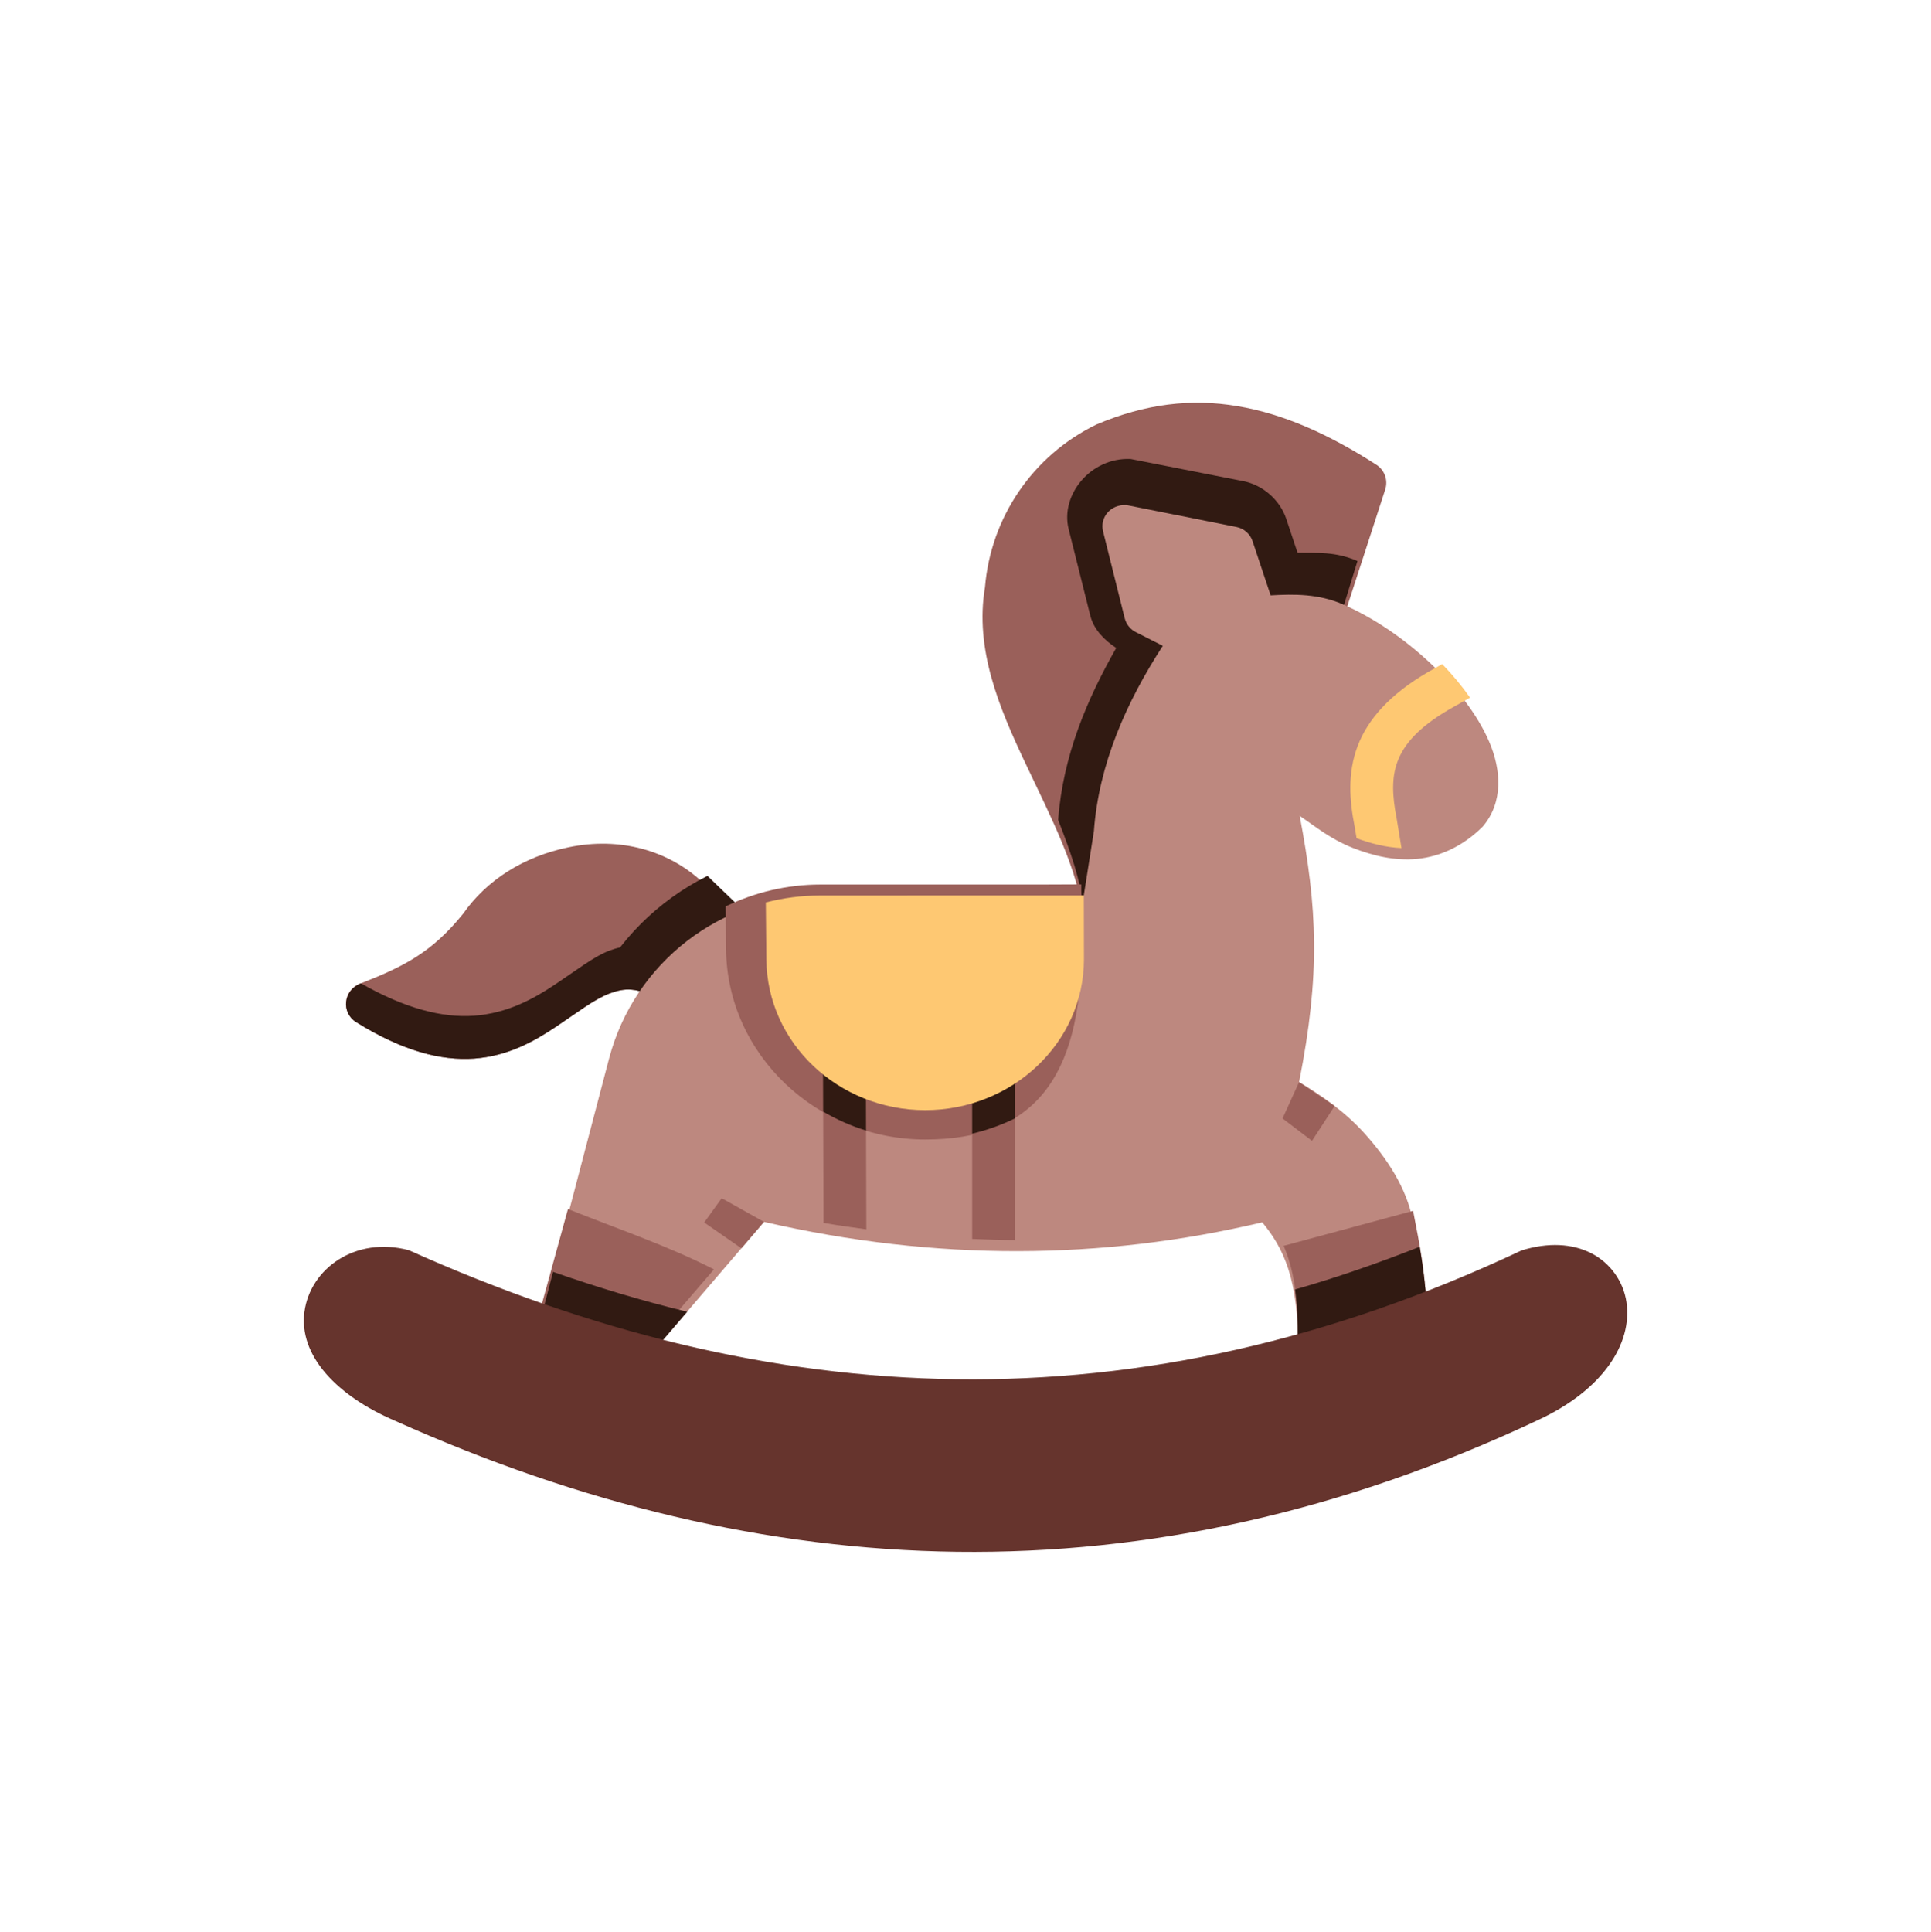 <svg width="2598" height="2599" xmlns="http://www.w3.org/2000/svg" xmlns:xlink="http://www.w3.org/1999/xlink" overflow="hidden"><defs><clipPath id="clip0"><rect x="901" y="-62" width="2598" height="2599"/></clipPath><clipPath id="clip1"><rect x="1226" y="262" width="1948" height="1951"/></clipPath><clipPath id="clip2"><rect x="1226" y="262" width="1948" height="1951"/></clipPath><clipPath id="clip3"><rect x="1226" y="262" width="1948" height="1951"/></clipPath></defs><g clip-path="url(#clip0)" transform="translate(-901 62)"><path d="M901 1237.5C901 519.806 1482.58-62 2200-62 2917.42-62 3499 519.806 3499 1237.5 3499 1955.19 2917.42 2537 2200 2537 1482.58 2537 901 1955.19 901 1237.5Z" fill="#FF0000" fill-rule="evenodd" fill-opacity="0"/><g clip-path="url(#clip1)"><g clip-path="url(#clip2)"><g clip-path="url(#clip3)"><path d="M-6397 31333.5C-6438.79 31385.2-6475.79 31404.2-6536.31 31427.8-6558.38 31436.4-6561.26 31466.4-6541.2 31479.1-6479.33 31517.7-6427.12 31531.4-6382.12 31528.2-6337.11 31524.9-6301.83 31505.3-6273.01 31486-6244.18 31466.9-6220.57 31448.5-6200.06 31440.7-6179.56 31433.1-6162.87 31431.7-6132.21 31450.1-6122.34 31456.1-6109.89 31455.5-6100.52 31448.9L-6020.56 31390.4C-6006.1 31379.7-6004.69 31358.7-6017.58 31346.3L-6073.09 31293C-6119.6 31248.3-6186.25 31229.8-6255.36 31244.3-6316.12 31256.9-6365.48 31288.6-6397 31333.5Z" fill="#9A605A" transform="matrix(1 0 0 1.001 7921.15 -30197.7)"/><path d="M-5545.01 30676.1C-5630.59 30717.7-5687.18 30800.8-5694.94 30894.8-5708.95 30978-5675.88 31056.7-5640.92 31130.5-5605.78 31204.8-5568.53 31276.1-5562.66 31340.6-5559.26 31374.5-5510.13 31375.5-5505.45 31341.7-5488.46 31212.8-5488.69 31095.4-5397.62 30976.3-5386.54 30961.9-5391.36 30941-5407.62 30933L-5454.19 30909.8-5469.08 30850-5384.22 30867-5360.4 30938.6C-5355.79 30952.7-5341.39 30960.9-5327.01 30957.8-5295.52 30951.1-5277.49 30957-5251.09 30964.6-5236.2 30968.9-5220.61 30960.6-5215.77 30945.9L-5156.44 30763.4C-5152.4 30750.9-5157.29 30737.3-5168.35 30730.2-5232.63 30688.9-5293.9 30661.6-5355.5 30651.4-5417.11 30641-5479.01 30648.1-5545.01 30676.1Z" fill="#9A605A" transform="matrix(1 0 0 1.001 7921.15 -30197.7)"/><path d="M-5562.67 843.456C-5559.39 877.49-5510.06 878.461-5505.45 844.579-5488.45 715.687-5488.68 598.282-5397.64 479.209-5386.49 464.829-5391.3 443.858-5407.58 435.768L-5454.2 412.641-5469.09 352.823-5384.24 369.874-5360.39 441.564C-5355.78 455.518-5341.37 463.763-5327.02 460.695-5295.53 454.011-5277.53 459.937-5251.11 467.506-5236.21 471.784-5220.57 463.504-5215.76 448.767L-5193.8 377.189C-5223.82 364.065-5248.72 366.471-5274.44 365.99L-5289.54 320.693C-5298.01 295.239-5320.89 275.132-5347.22 269.879L-5498.94 240.083C-5552.76 237.643-5593.76 288.356-5582.43 334.085L-5553.16 450.96C-5548.38 469.479-5534.23 483.577-5518.39 494.009-5557.71 563.245-5589.9 638.209-5596.52 725.06-5579.7 768.198-5565.98 806.972-5562.67 843.456Z" fill="#311A12" transform="matrix(1 0 0 1.001 7921.15 315.153)"/><path d="M-6068.33 800.352C-6134.74 833.441-6189.48 887.612-6222.85 955.436-6214.87 950.584-6207.2 946.28-6200.06 943.62-6179.57 935.974-6162.86 934.568-6132.21 952.961-6122.35 958.916-6109.88 958.429-6100.52 951.722L-6020.56 893.201C-6007.71 883.806-6004.92 865.776-6014.31 852.932-6015.29 851.595-6016.39 850.345-6017.57 849.195Z" fill="#311A12" transform="matrix(1 0 0 1.001 7921.15 315.153)"/><path d="M-6541.19 31479.1C-6479.32 31517.7-6427.12 31531.4-6382.11 31528.2-6337.1 31524.9-6301.83 31505.3-6273 31486-6244.17 31466.9-6220.58 31448.3-6200.07 31440.7-6179.57 31433.1-6162.86 31431.7-6132.21 31450.1-6122.36 31456.1-6109.89 31455.5-6100.53 31448.9L-6020.56 31390.3C-6006.12 31379.7-6004.7 31358.7-6017.58 31346.3L-6026.92 31337.3-6100.53 31391.2C-6109.89 31397.9-6122.36 31398.5-6132.21 31392.5-6162.86 31374.1-6179.57 31375.5-6200.07 31383.1-6220.58 31390.7-6244.17 31409.2-6273 31428.4-6301.83 31447.7-6337.1 31467.3-6382.11 31470.6-6425.05 31473.7-6474.67 31461.1-6534.58 31427.1-6558.38 31436.4-6561.26 31466.4-6541.19 31479.1Z" fill="#311A12" transform="matrix(1 0 0 1.001 7921.15 -30197.7)"/><path d="M-5536.07 30819.7-5506.94 30936.5C-5504.87 30944.6-5499.36 30951.5-5491.84 30955.2L-5455.68 30973.5C-5504.64 31049-5541.8 31132.3-5548.41 31222.7L-5562.02 31309.1-5916.56 31309.1C-6049.85 31309.1-6166.77 31399.2-6200.7 31528.2L-6294.49 31885.1C-6298.36 31899.7-6290.17 31914.9-6275.77 31919.7L-6188.15 31948.8C-6177.1 31952.5-6164.93 31949.1-6157.31 31940.3L-5992.27 31747.7C-5760.46 31801-5536.87 31799.1-5321.9 31748.3-5294.04 31781.8-5271.95 31825.3-5274.26 31920.8-5274.76 31940.8-5255.34 31955.1-5236.41 31948.9L-5119.64 31909.5C-5107.2 31905.4-5099.15 31893.3-5100.07 31880.2-5104.39 31822.1-5108.57 31801-5119.43 31745.4-5127.75 31702.6-5153.38 31663-5184.73 31628.3-5210.87 31599.5-5241.92 31577.9-5272.35 31559.8-5243.28 31413.3-5248.06 31325.6-5271.5 31202.1-5248.22 31217.8-5230.37 31233.1-5199.83 31245.2-5173.19 31255.6-5144.13 31262.7-5113.7 31259.9-5083.25 31256.9-5052.14 31243.3-5025.21 31216.4-4997.33 31183.8-5000.44 31140-5016.5 31102.6-5032.55 31065.3-5061.28 31028.9-5096.03 30996.6-5130.79 30964.1-5171.69 30935.9-5213.87 30917.6-5245.95 30903.7-5278.5 30903.8-5310.63 30905.7L-5334.88 30833C-5338.15 30823.2-5346.43 30815.8-5356.57 30813.8L-5504.81 30784.3C-5526.26 30783.3-5540.67 30801.2-5536.07 30819.7Z" fill="#BD887F" transform="matrix(1 0 0 1.001 7921.15 -30197.7)"/><path d="M-5884.2 1009.57C-5900.13 1009.63-5912.98 1022.58-5912.9 1038.49-5912.9 1038.49-5912.9 1038.49-5912.9 1038.49L-5912.18 1266.67C-5892.9 1270.09-5873.74 1272.69-5854.56 1275.34L-5855.28 1038.27C-5855.36 1022.36-5868.3 1009.51-5884.2 1009.57-5884.2 1009.57-5884.2 1009.57-5884.2 1009.57Z" fill="#9A605A" transform="matrix(1 0 0 1.001 7921.15 315.153)"/><path d="M-5712.2 1048.51-5712.2 1288.23C-5692.93 1289.01-5673.65 1289.78-5654.52 1289.8L-5654.52 1048.51C-5654.55 1032.64-5667.4 1019.79-5683.3 1019.74-5699.21 1019.69-5712.17 1032.57-5712.2 1048.51Z" fill="#9A605A" transform="matrix(1 0 0 1.001 7921.15 315.153)"/><path d="M-5565.38 811.775-5619.63 812-5916.56 812C-5961.79 812-6004.95 822.582-6043.79 841.318L-6043.3 898.321C-6042.09 1041.35-5920.04 1154.64-5775.32 1154.64-5630.58 1154.64-5565.21 1072.93-5565.21 897.364Z" fill="#9A605A" transform="matrix(1 0 0 1.001 7921.15 315.153)"/><path d="M-5683.27 1019.75C-5699.18 1019.69-5712.14 1032.54-5712.2 1048.45-5712.2 1048.47-5712.2 1048.49-5712.2 1048.51L-5712.2 1146.76C-5692.03 1141.99-5672.7 1135.1-5654.52 1126.16L-5654.52 1048.51C-5654.55 1032.64-5667.4 1019.79-5683.27 1019.75Z" fill="#311A12" transform="matrix(1 0 0 1.001 7921.15 315.153)"/><path d="M-5884.2 1009.57C-5900.13 1009.63-5912.98 1022.58-5912.9 1038.49-5912.9 1038.49-5912.9 1038.49-5912.9 1038.49L-5912.67 1117.16C-5894.6 1127.66-5875.33 1136.35-5854.96 1142.54L-5855.28 1038.27C-5855.33 1022.36-5868.3 1009.51-5884.2 1009.57-5884.2 1009.57-5884.2 1009.57-5884.2 1009.57Z" fill="#311A12" transform="matrix(1 0 0 1.001 7921.15 315.153)"/><path d="M-5916.58 31309.1C-5941.71 31309.1-5966.27 31312.3-5989.79 31318.4L-5989.06 31395.1C-5988.1 31507.4-5892.11 31597.5-5775.34 31597.5-5658.56 31597.5-5561.79 31507.3-5561.79 31394.6L-5561.98 31309Z" fill="#FEC872" transform="matrix(1 0 0 1.001 7921.15 -30197.7)"/><path d="M-5139.87 646.503C-5131.54 624.46-5113.13 601.598-5070.69 576.783L-5042.34 560.747C-5053.2 545.224-5065.77 530.153-5079.8 515.672L-5099.65 526.871C-5149.75 556.175-5179.83 589.478-5193.66 626.079-5207.46 662.678-5204.46 699.441-5197.69 733.501L-5195.01 749.707C-5175.91 756.853-5155.66 762.01-5134.57 762.987L-5141.14 722.893C-5146.98 692.984-5148.17 668.55-5139.87 646.503Z" fill="#FEC872" transform="matrix(1 0 0 1.001 7921.15 315.153)"/><path d="M-5100.05 1383.04C-5104.29 1325.88-5108.52 1304.06-5118.95 1250.52L-5118.98 1250.52-5293.14 1297.51C-5280.61 1326.6-5272.86 1365.36-5274.27 1423.67-5274.62 1436.21-5266.78 1447.53-5254.94 1451.64L-5236.41 1451.75-5119.64 1412.36C-5107.86 1406.53-5100.54 1397.34-5100.05 1383.04Z" fill="#9A605A" transform="matrix(1 0 0 1.001 7921.15 315.153)"/><path d="M-6183.38 1452.46C-6172.51 1453.03-6166.58 1450.96-6159.52 1445.26L-6059.6 1329.19C-6120.97 1297.71-6190.81 1274.13-6256.01 1248.08L-6294.5 1387.94C-6297.01 1397.52-6294.44 1407.72-6281.71 1418.78Z" fill="#9A605A" transform="matrix(1 0 0 1.001 7921.15 315.153)"/><path d="M-5100.05 1383.04C-5102.7 1347.15-5105.99 1323.43-5110.16 1298.8L-5110.19 1298.81C-5166.37 1320.99-5222.24 1340.33-5277.79 1356.15-5275.08 1375.42-5273.64 1397.33-5274.27 1423.67-5274.62 1436.21-5265.71 1450.71-5244.6 1454.88L-5119.64 1412.36C-5109.53 1406.17-5099.16 1400.24-5100.05 1383.04Z" fill="#311A12" transform="matrix(1 0 0 1.001 7921.15 315.153)"/><path d="M-6276.04 31814.8-6294.49 31885.1C-6297.02 31894.7-6294.45 31904.8-6287.69 31912.1-6286.64 31913.2-6285.52 31914.2-6284.31 31915.2-6284.26 31915.2-6284.19 31915.3-6284.14 31915.3-6284.03 31915.4-6283.91 31915.4-6283.8 31915.5-6283.32 31915.9-6282.83 31916.3-6282.34 31916.6-6282.26 31916.6-6282.19 31916.7-6282.11 31916.7-6281.45 31917.1-6280.77 31917.6-6280.09 31917.9-6280.06 31917.9-6280.04 31917.9-6280.02 31918-6279.38 31918.2-6278.73 31918.5-6278.06 31918.9-6277.62 31919-6277.2 31919.2-6276.76 31919.4-6276.45 31919.5-6276.12 31919.6-6275.81 31919.8-6275.79 31919.8-6275.76 31919.8-6275.75 31919.8L-6188.14 31948.9C-6187.38 31949.1-6186.6 31949.5-6185.83 31949.6-6184.26 31950-6182.66 31950.2-6181.04 31950.3-6180.24 31950.4-6179.43 31950.4-6178.62 31950.4-6172.51 31950.3-6166.6 31948.3-6161.74 31944.5L-6160.05 31943.3C-6159.07 31942.4-6158.15 31941.5-6157.3 31940.5L-6095.57 31868.5C-6155.82 31853.9-6215.97 31835.9-6276.04 31814.9Z" fill="#311A12" transform="matrix(1 0 0 1.001 7921.15 -30197.7)"/><path d="M-6470.17 31785.7C-6542.46 31766.7-6602.75 31810.8-6610.53 31868.5-6618.3 31925.9-6569.4 31980.5-6488.25 32015.2-5993.58 32236.6-5480.1 32263.2-4950.56 32013.9-4864.05 31973.8-4823.73 31911.8-4831.88 31855.7-4835.97 31827.6-4853.72 31802.8-4879.32 31789.8-4904.92 31776.8-4937.03 31775-4972.9 31786-5491.2 32029.9-5984.03 32003.9-6470.17 31785.7Z" fill="#66342D" transform="matrix(1 0 0 1.001 7921.15 -30197.7)"/><path d="M-6049.16 31715.9-6072.71 31748.5-6022.68 31783.2-5992.27 31747.7Z" fill="#9A605A" transform="matrix(1 0 0 1.001 7921.15 -30197.7)"/><path d="M-5272.35 31559.8-5294.62 31608.7-5254.98 31638.8-5224.52 31592Z" fill="#9A605A" transform="matrix(1 0 0 1.001 7921.15 -30197.7)"/></g></g></g></g></svg>